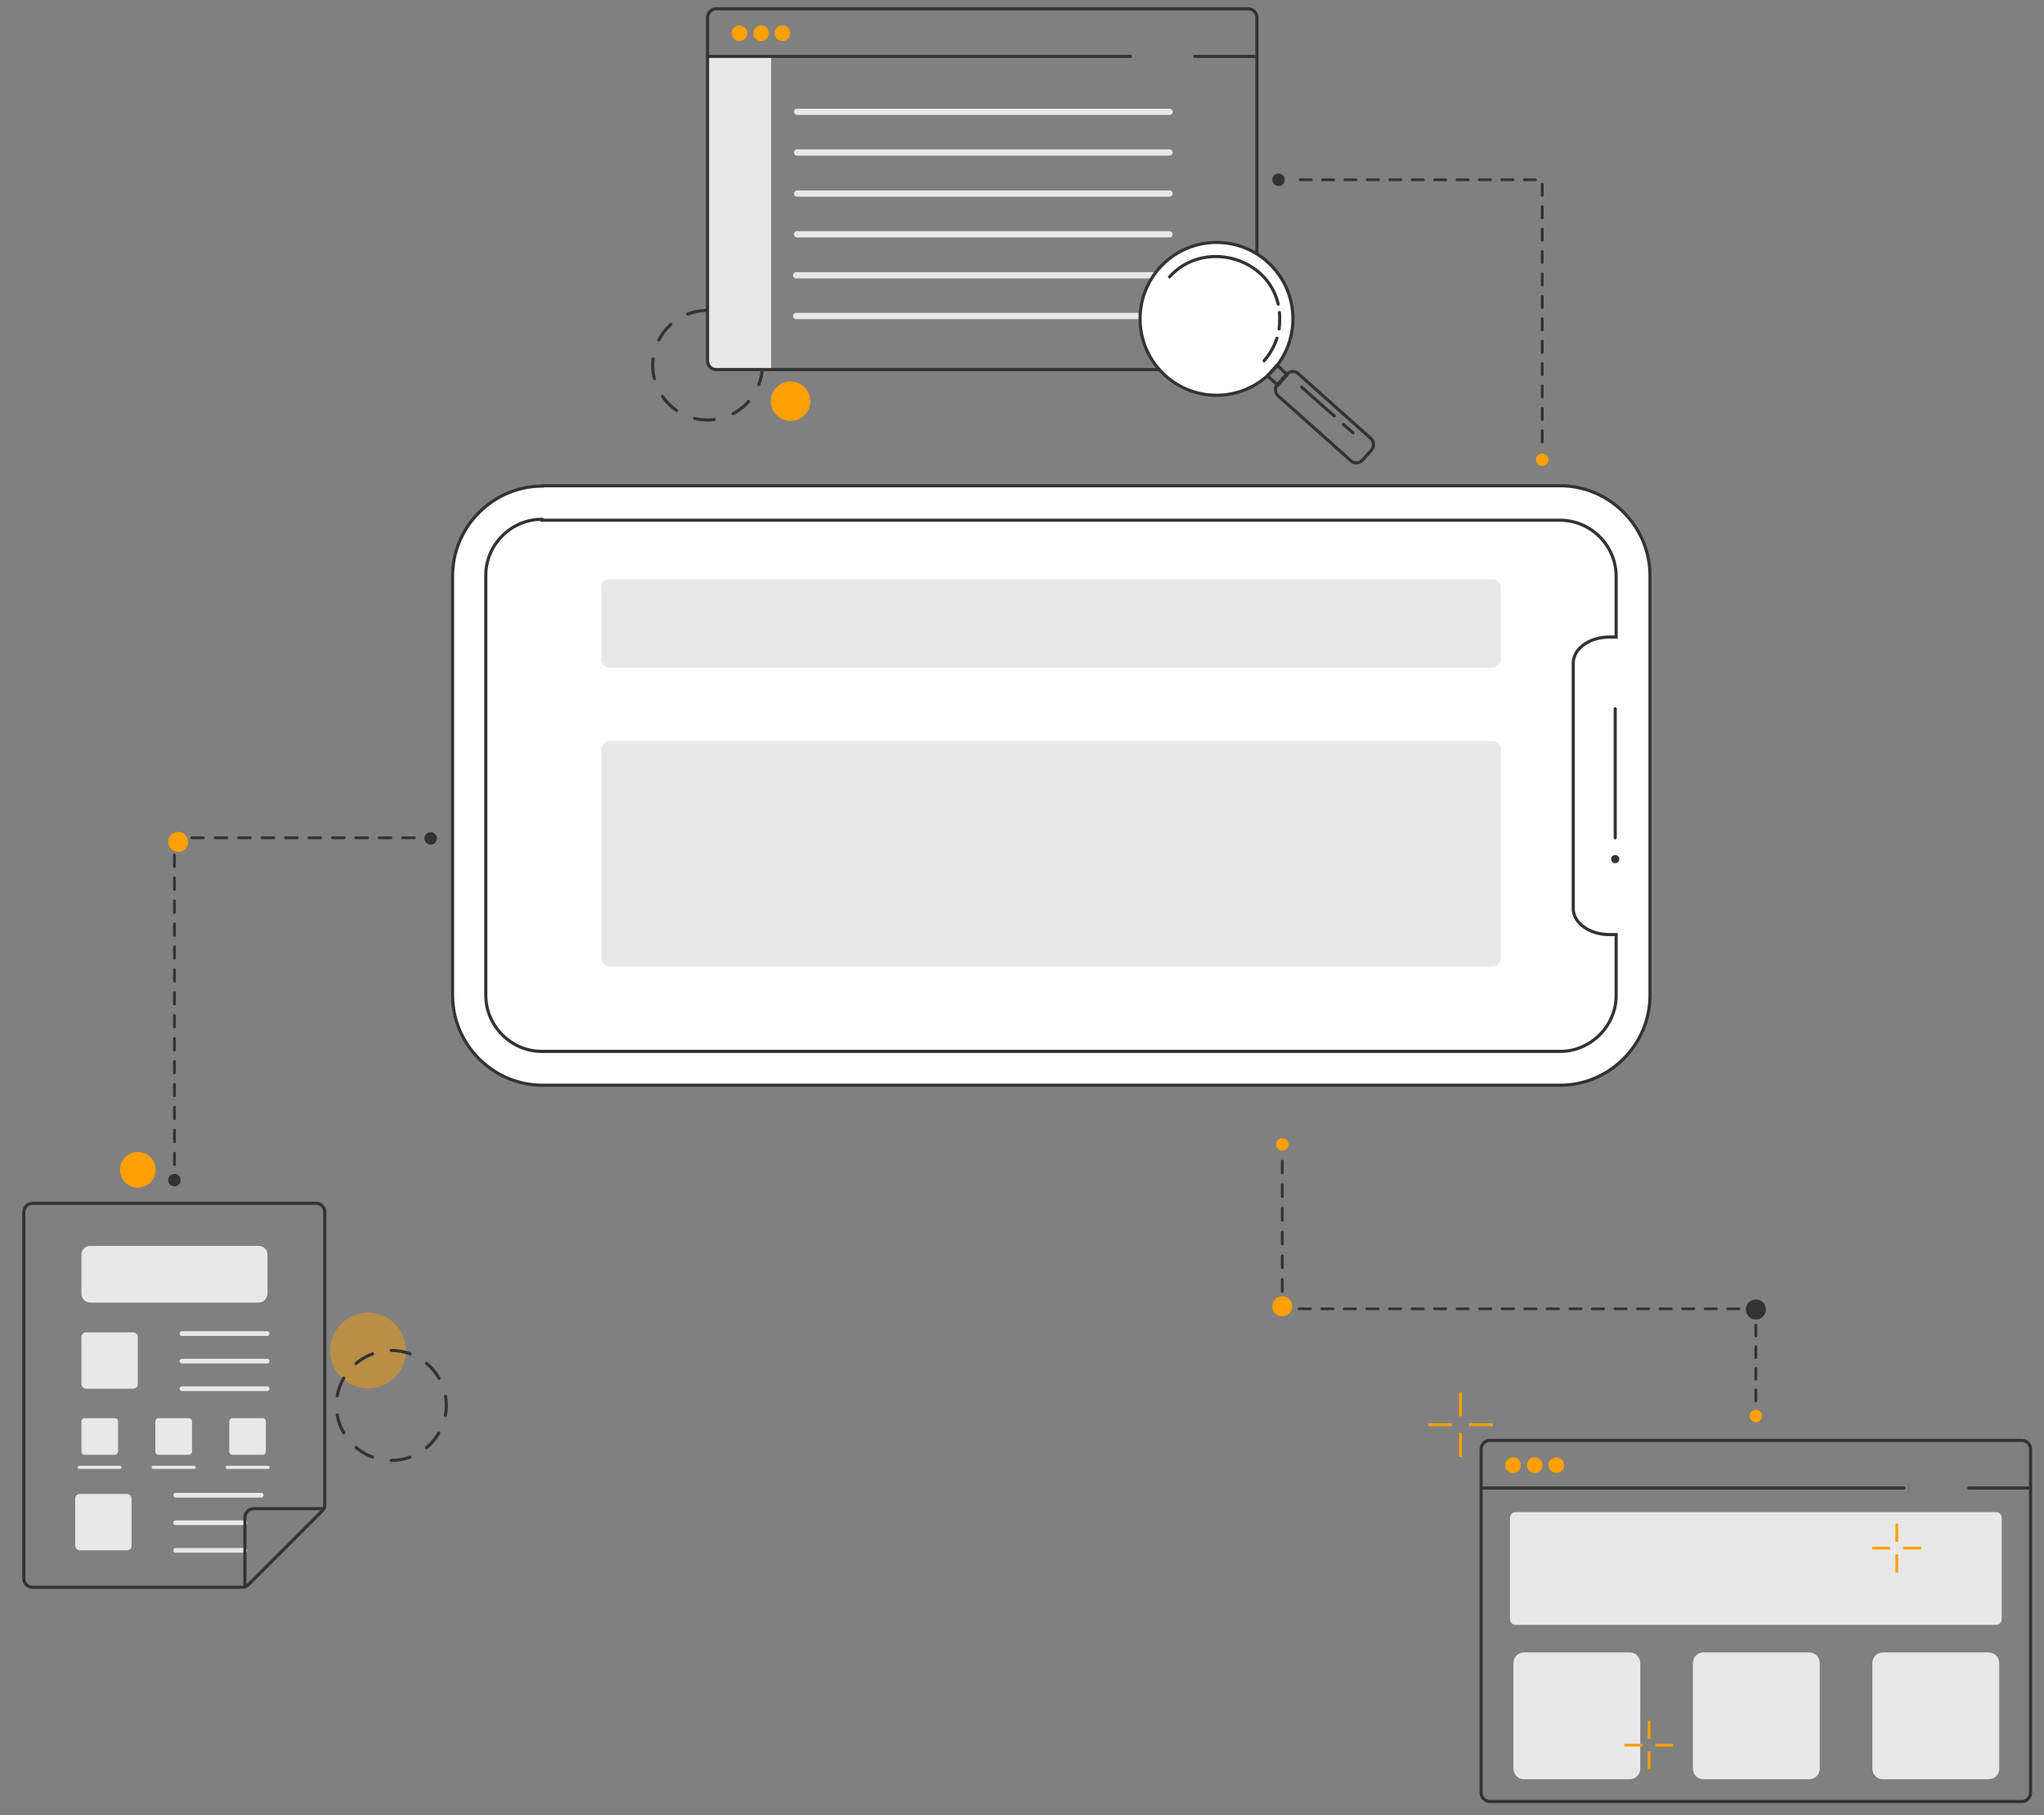 <?xml version="1.0" encoding="utf-8"?>
<!-- Generator: Adobe Illustrator 22.0.1, SVG Export Plug-In . SVG Version: 6.00 Build 0)  -->
<svg version="1.1" id="Layer_1" xmlns="http://www.w3.org/2000/svg" xmlns:xlink="http://www.w3.org/1999/xlink" x="0px" y="0px"
	 viewBox="0 0 652.6 579.6" style="enable-background:new 0 0 652.6 579.6;" xml:space="preserve">
<rect x="0" y="0" width="652.6" height="579.6" fill="#808080" stroke="none"/>
<style type="text/css">
	.st0{fill:#FFA002;}
	.st1{fill:none;stroke:#333333;stroke-linecap:round;stroke-linejoin:round;stroke-miterlimit:10;stroke-dasharray:6.332;}
	.st2{fill:none;stroke:#E8E8E8;stroke-width:1.5;stroke-linecap:round;stroke-linejoin:round;stroke-miterlimit:10;}
	.st3{fill:#E8E8E8;}
	.st4{opacity:0.45;fill:#FFA002;}
	.st5{fill:none;stroke:#333333;stroke-miterlimit:10;}
	.st6{fill:#FFFFFF;stroke:#333333;stroke-miterlimit:10;}
	.st7{fill:none;stroke:#333333;stroke-linecap:round;stroke-linejoin:round;stroke-miterlimit:10;}
	.st8{fill:#333333;}
	.st9{fill:none;stroke:#333333;stroke-linecap:round;stroke-linejoin:round;stroke-dasharray:6.111,6.111;}
	
		.st10{fill:none;stroke:#333333;stroke-width:0.895;stroke-linecap:round;stroke-linejoin:round;stroke-miterlimit:10;stroke-dasharray:3.578;}
	.st11{fill:none;stroke:#333333;stroke-width:0.895;stroke-linecap:round;stroke-linejoin:round;}
	.st12{fill:none;stroke:#333333;stroke-width:0.895;stroke-linecap:round;stroke-linejoin:round;stroke-dasharray:3.785,3.785;}
	.st13{fill:none;stroke:#333333;stroke-width:0.895;stroke-linecap:round;stroke-linejoin:round;stroke-dasharray:3.6,3.6;}
	.st14{fill:none;stroke:#333333;stroke-width:0.895;stroke-linecap:round;stroke-linejoin:round;stroke-dasharray:3.449,3.449;}
	.st15{fill:none;stroke:#333333;stroke-width:0.895;stroke-linecap:round;stroke-linejoin:round;stroke-dasharray:3.741,3.741;}
	.st16{fill:none;stroke:#333333;stroke-width:0.895;stroke-linecap:round;stroke-linejoin:round;stroke-dasharray:3.661,3.661;}
	.st17{fill:none;stroke:#FFA002;stroke-width:0.895;stroke-miterlimit:10;}
	.st18{fill:none;stroke:#E8E8E8;stroke-width:2;stroke-linecap:round;stroke-linejoin:round;stroke-miterlimit:10;}
	.st19{fill:none;stroke:#E8E8E8;stroke-linecap:round;stroke-linejoin:round;stroke-miterlimit:10;}
	.st20{fill:#FFFFFF;stroke:#333333;stroke-linecap:round;stroke-linejoin:round;stroke-miterlimit:10;}
</style>
<g>
	<circle class="st0" cx="252.4" cy="128.1" r="6.3"/>
	<circle class="st1" cx="225.9" cy="116.6" r="17.5"/>
	<line class="st2" x1="56.1" y1="486.2" x2="78.2" y2="486.2"/>
	<line class="st2" x1="56.1" y1="495" x2="78.2" y2="495"/>
	<path class="st3" d="M246.2,118h-18.4c-1,0-1.9-0.9-1.9-1.9V18h20.3V118z"/>
	<circle class="st4" cx="117.5" cy="431.2" r="12.1"/>
	<g>
		<path class="st5" d="M103.7,480.5v-93.5c0-1.5-1.2-2.8-2.8-2.8H10.4c-1.5,0-2.8,1.2-2.8,2.8v117c0,1.5,1.2,2.8,2.8,2.8h66.9
			c0.7,0,1.4-0.3,2-0.8l23.6-23.6C103.4,482,103.7,481.3,103.7,480.5z"/>
		<path class="st5" d="M103.7,481.7H81c-1.5,0-2.8,1.2-2.8,2.8v22.4"/>
	</g>
	<path class="st3" d="M42.5,443.4h-15c-0.8,0-1.5-0.7-1.5-1.5v-15c0-0.8,0.7-1.5,1.5-1.5h15c0.8,0,1.5,0.7,1.5,1.5v15
		C44,442.7,43.4,443.4,42.5,443.4z"/>
	<path class="st3" d="M36.6,464.5H27c-0.5,0-1-0.4-1-1v-9.7c0-0.5,0.4-1,1-1h9.7c0.5,0,1,0.4,1,1v9.7
		C37.6,464,37.2,464.5,36.6,464.5z"/>
	<path class="st3" d="M60.3,464.5h-9.7c-0.5,0-1-0.4-1-1v-9.7c0-0.5,0.4-1,1-1h9.7c0.5,0,1,0.4,1,1v9.7
		C61.3,464,60.8,464.5,60.3,464.5z"/>
	<path class="st3" d="M83.9,464.5h-9.7c-0.5,0-1-0.4-1-1v-9.7c0-0.5,0.4-1,1-1h9.7c0.5,0,1,0.4,1,1v9.7
		C84.9,464,84.5,464.5,83.9,464.5z"/>
	<path class="st3" d="M82.6,415.9H28.8c-1.5,0-2.8-1.2-2.8-2.8v-12.5c0-1.5,1.2-2.8,2.8-2.8h53.8c1.5,0,2.8,1.2,2.8,2.8v12.5
		C85.3,414.7,84.1,415.9,82.6,415.9z"/>
	<path class="st6" d="M173.2,155.2c-15.7,0-28.7,12.9-28.7,28.7v133.9c0,15.7,12.9,28.7,28.7,28.7h324.9c15.7,0,28.7-12.9,28.7-28.7
		V183.8c0-15.7-12.9-28.7-28.7-28.7H173.2z"/>
	<path class="st6" d="M173,165.8c-9.8,0-17.9,8.1-17.9,17.9v134.1c0,9.8,8.1,17.9,17.9,17.9h325.1c9.8,0,17.9-8.1,17.9-17.9v-19.4
		h-2.2c-6.3,0-11.5-3.7-11.5-8.3v-78.4c0-4.6,5.2-8.3,11.5-8.3h2.2l0,0v-19.4c0-9.8-8.1-17.9-17.9-17.9H173V165.8z"/>
	<g>
		<line class="st7" x1="515.7" y1="226.3" x2="515.7" y2="267.5"/>
		<circle class="st8" cx="515.7" cy="274.3" r="1.3"/>
	</g>
	<g>
		<path class="st9" d="M136.3,435.4c7.4,6.3,8.3,17.3,2,24.7c-6.3,7.4-17.3,8.3-24.7,2c-7.4-6.3-8.3-17.3-2-24.7
			C117.9,430,129,429.1,136.3,435.4z"/>
	</g>
	<circle class="st0" cx="44" cy="373.5" r="5.7"/>
	<path class="st3" d="M476.4,213.2H194.7c-1.5,0-2.7-1.2-2.7-2.7v-22.9c0-1.5,1.2-2.7,2.7-2.7h281.8c1.5,0,2.7,1.2,2.7,2.7v22.9
		C479.1,212,477.9,213.2,476.4,213.2z"/>
	<path class="st3" d="M476.4,308.6H194.7c-1.5,0-2.7-1.2-2.7-2.7v-66.6c0-1.5,1.2-2.7,2.7-2.7h281.8c1.5,0,2.7,1.2,2.7,2.7v66.6
		C479.1,307.4,477.9,308.6,476.4,308.6z"/>
	<polyline class="st10" points="492.4,141.1 492.4,57.4 413.1,57.4 	"/>
	<g>
		<g>
			<line class="st11" x1="409.4" y1="365.1" x2="409.4" y2="366.9"/>
			<line class="st12" x1="409.4" y1="370.7" x2="409.4" y2="414.2"/>
			<polyline class="st11" points="409.4,416.1 409.4,417.9 411.2,417.9 			"/>
			<line class="st13" x1="414.8" y1="417.9" x2="557" y2="417.9"/>
			<polyline class="st11" points="558.8,417.9 560.6,417.9 560.6,419.7 			"/>
			<line class="st14" x1="560.6" y1="423.1" x2="560.6" y2="449"/>
			<line class="st11" x1="560.6" y1="450.7" x2="560.6" y2="452.5"/>
		</g>
	</g>
	<g>
		<g>
			<line class="st11" x1="137.8" y1="267.5" x2="136" y2="267.5"/>
			<line class="st15" x1="132.3" y1="267.5" x2="59.3" y2="267.5"/>
			<polyline class="st11" points="57.5,267.5 55.7,267.5 55.7,269.3 			"/>
			<line class="st16" x1="55.7" y1="273" x2="55.7" y2="373.7"/>
			<line class="st11" x1="55.7" y1="375.5" x2="55.7" y2="377.3"/>
		</g>
	</g>
	<circle class="st0" cx="56.9" cy="268.8" r="3.2"/>
	<circle class="st0" cx="409.4" cy="417.1" r="3.2"/>
	<circle class="st0" cx="409.4" cy="365.4" r="2"/>
	<circle class="st0" cx="560.6" cy="452.1" r="2"/>
	<circle class="st8" cx="137.5" cy="267.7" r="2"/>
	<circle class="st8" cx="55.7" cy="376.8" r="2"/>
	<circle class="st8" cx="408.2" cy="57.4" r="2"/>
	<circle class="st0" cx="492.4" cy="146.8" r="2"/>
	<circle class="st8" cx="560.6" cy="418.1" r="3.2"/>
	<g>
		<path class="st5" d="M645.5,575.2H475.7c-1.5,0-2.8-1.2-2.8-2.8V462.7c0-1.5,1.2-2.8,2.8-2.8h169.8c1.5,0,2.8,1.2,2.8,2.8v109.7
			C648.3,573.9,647.1,575.2,645.5,575.2z"/>
		<line class="st7" x1="472.9" y1="475.1" x2="607.9" y2="475.1"/>
		<line class="st7" x1="628.6" y1="475.1" x2="648.3" y2="475.1"/>
		<circle class="st0" cx="483.1" cy="467.8" r="2.5"/>
		<circle class="st0" cx="490" cy="467.8" r="2.5"/>
		<circle class="st0" cx="496.9" cy="467.8" r="2.5"/>
	</g>
	<path class="st3" d="M520.3,568.1h-33.7c-1.9,0-3.4-1.5-3.4-3.4v-33.7c0-1.9,1.5-3.4,3.4-3.4h33.7c1.9,0,3.4,1.5,3.4,3.4v33.7
		C523.7,566.6,522.2,568.1,520.3,568.1z"/>
	<path class="st3" d="M577.6,568.1h-33.7c-1.9,0-3.4-1.5-3.4-3.4v-33.7c0-1.9,1.5-3.4,3.4-3.4h33.7c1.9,0,3.4,1.5,3.4,3.4v33.7
		C581,566.6,579.5,568.1,577.6,568.1z"/>
	<path class="st3" d="M634.9,568.1h-33.7c-1.9,0-3.4-1.5-3.4-3.4v-33.7c0-1.9,1.5-3.4,3.4-3.4h33.7c1.9,0,3.4,1.5,3.4,3.4v33.7
		C638.3,566.6,636.8,568.1,634.9,568.1z"/>
	<path class="st3" d="M637.3,518.8H483.9c-1,0-1.8-0.8-1.8-1.8v-32.4c0-1,0.8-1.8,1.8-1.8h153.4c1,0,1.8,0.8,1.8,1.8V517
		C639.1,518,638.3,518.8,637.3,518.8z"/>
	<g>
		<line class="st17" x1="605.6" y1="486.5" x2="605.6" y2="492.3"/>
		<line class="st17" x1="605.6" y1="496.3" x2="605.6" y2="502.1"/>
		<line class="st17" x1="613.4" y1="494.3" x2="607.6" y2="494.3"/>
		<line class="st17" x1="603.5" y1="494.3" x2="597.7" y2="494.3"/>
	</g>
	<g>
		<line class="st17" x1="526.5" y1="549.4" x2="526.5" y2="555.2"/>
		<line class="st17" x1="526.5" y1="559.2" x2="526.5" y2="565"/>
		<line class="st17" x1="534.3" y1="557.2" x2="528.5" y2="557.2"/>
		<line class="st17" x1="524.5" y1="557.2" x2="518.6" y2="557.2"/>
	</g>
	<g>
		<line class="st17" x1="466.3" y1="444.6" x2="466.3" y2="452.2"/>
		<line class="st17" x1="466.3" y1="457.5" x2="466.3" y2="465.2"/>
		<line class="st17" x1="476.6" y1="454.9" x2="469" y2="454.9"/>
		<line class="st17" x1="463.6" y1="454.9" x2="456" y2="454.9"/>
	</g>
	<g>
		<path class="st5" d="M398.5,118H228.7c-1.5,0-2.8-1.2-2.8-2.8V5.6c0-1.5,1.2-2.8,2.8-2.8h169.8c1.5,0,2.8,1.2,2.8,2.8v109.7
			C401.3,116.8,400.1,118,398.5,118z"/>
		<line class="st7" x1="225.9" y1="18" x2="360.9" y2="18"/>
		<line class="st7" x1="381.5" y1="18" x2="401.3" y2="18"/>
		<circle class="st0" cx="236.1" cy="10.6" r="2.5"/>
		<circle class="st0" cx="243" cy="10.6" r="2.5"/>
		<circle class="st0" cx="249.8" cy="10.6" r="2.5"/>
	</g>
	<line class="st2" x1="58.1" y1="425.8" x2="85.3" y2="425.8"/>
	<line class="st2" x1="58.1" y1="434.6" x2="85.3" y2="434.6"/>
	<line class="st2" x1="58.1" y1="443.4" x2="85.3" y2="443.4"/>
	<line class="st18" x1="254.5" y1="35.7" x2="373.4" y2="35.7"/>
	<line class="st18" x1="254.5" y1="48.7" x2="373.4" y2="48.7"/>
	<line class="st18" x1="254.5" y1="61.8" x2="373.4" y2="61.8"/>
	<line class="st18" x1="254.5" y1="74.8" x2="373.4" y2="74.8"/>
	<line class="st18" x1="254.2" y1="87.9" x2="373.1" y2="87.9"/>
	<line class="st18" x1="254.2" y1="100.9" x2="373.1" y2="100.9"/>
	<path class="st3" d="M40.5,495h-15c-0.8,0-1.5-0.7-1.5-1.5v-15c0-0.8,0.7-1.5,1.5-1.5h15c0.8,0,1.5,0.7,1.5,1.5v15
		C42.1,494.4,41.4,495,40.5,495z"/>
	<line class="st2" x1="56.1" y1="477.4" x2="83.4" y2="477.4"/>
	<line class="st19" x1="25.3" y1="468.5" x2="38.3" y2="468.5"/>
	<line class="st19" x1="48.9" y1="468.5" x2="62" y2="468.5"/>
	<line class="st19" x1="72.6" y1="468.5" x2="85.6" y2="468.5"/>
	<g>
		<ellipse class="st20" cx="388.4" cy="101.8" rx="24.4" ry="24.4"/>
		<path class="st7" d="M407.7,108c-0.9,2.7-2.3,5.1-4.1,7.2 M408.5,99.8c0.1,1.7,0.1,3.5-0.1,5.2 M373.4,88.4
			c10.6-11.8,31.1-6.7,34.7,8.7"/>
		<path class="st7" d="M404.7,120l3-3.4l3.3,3l-3,3.4L404.7,120z"/>
		<path class="st7" d="M437.9,143.7l-2.9,3.2c-1,1.1-2.7,1.2-3.7,0.2l-23.2-20.7c-1.1-1-1.2-2.7-0.2-3.7l2.9-3.2
			c1-1.1,2.7-1.2,3.7-0.2l23.2,20.7C438.7,140.9,438.8,142.6,437.9,143.7L437.9,143.7z"/>
		<path class="st7" d="M428.9,135.5c1,0.9,2.1,1.8,3.1,2.7 M415.6,123.6c3.5,3.1,6.9,6.2,10.4,9.2"/>
	</g>
</g>
</svg>
